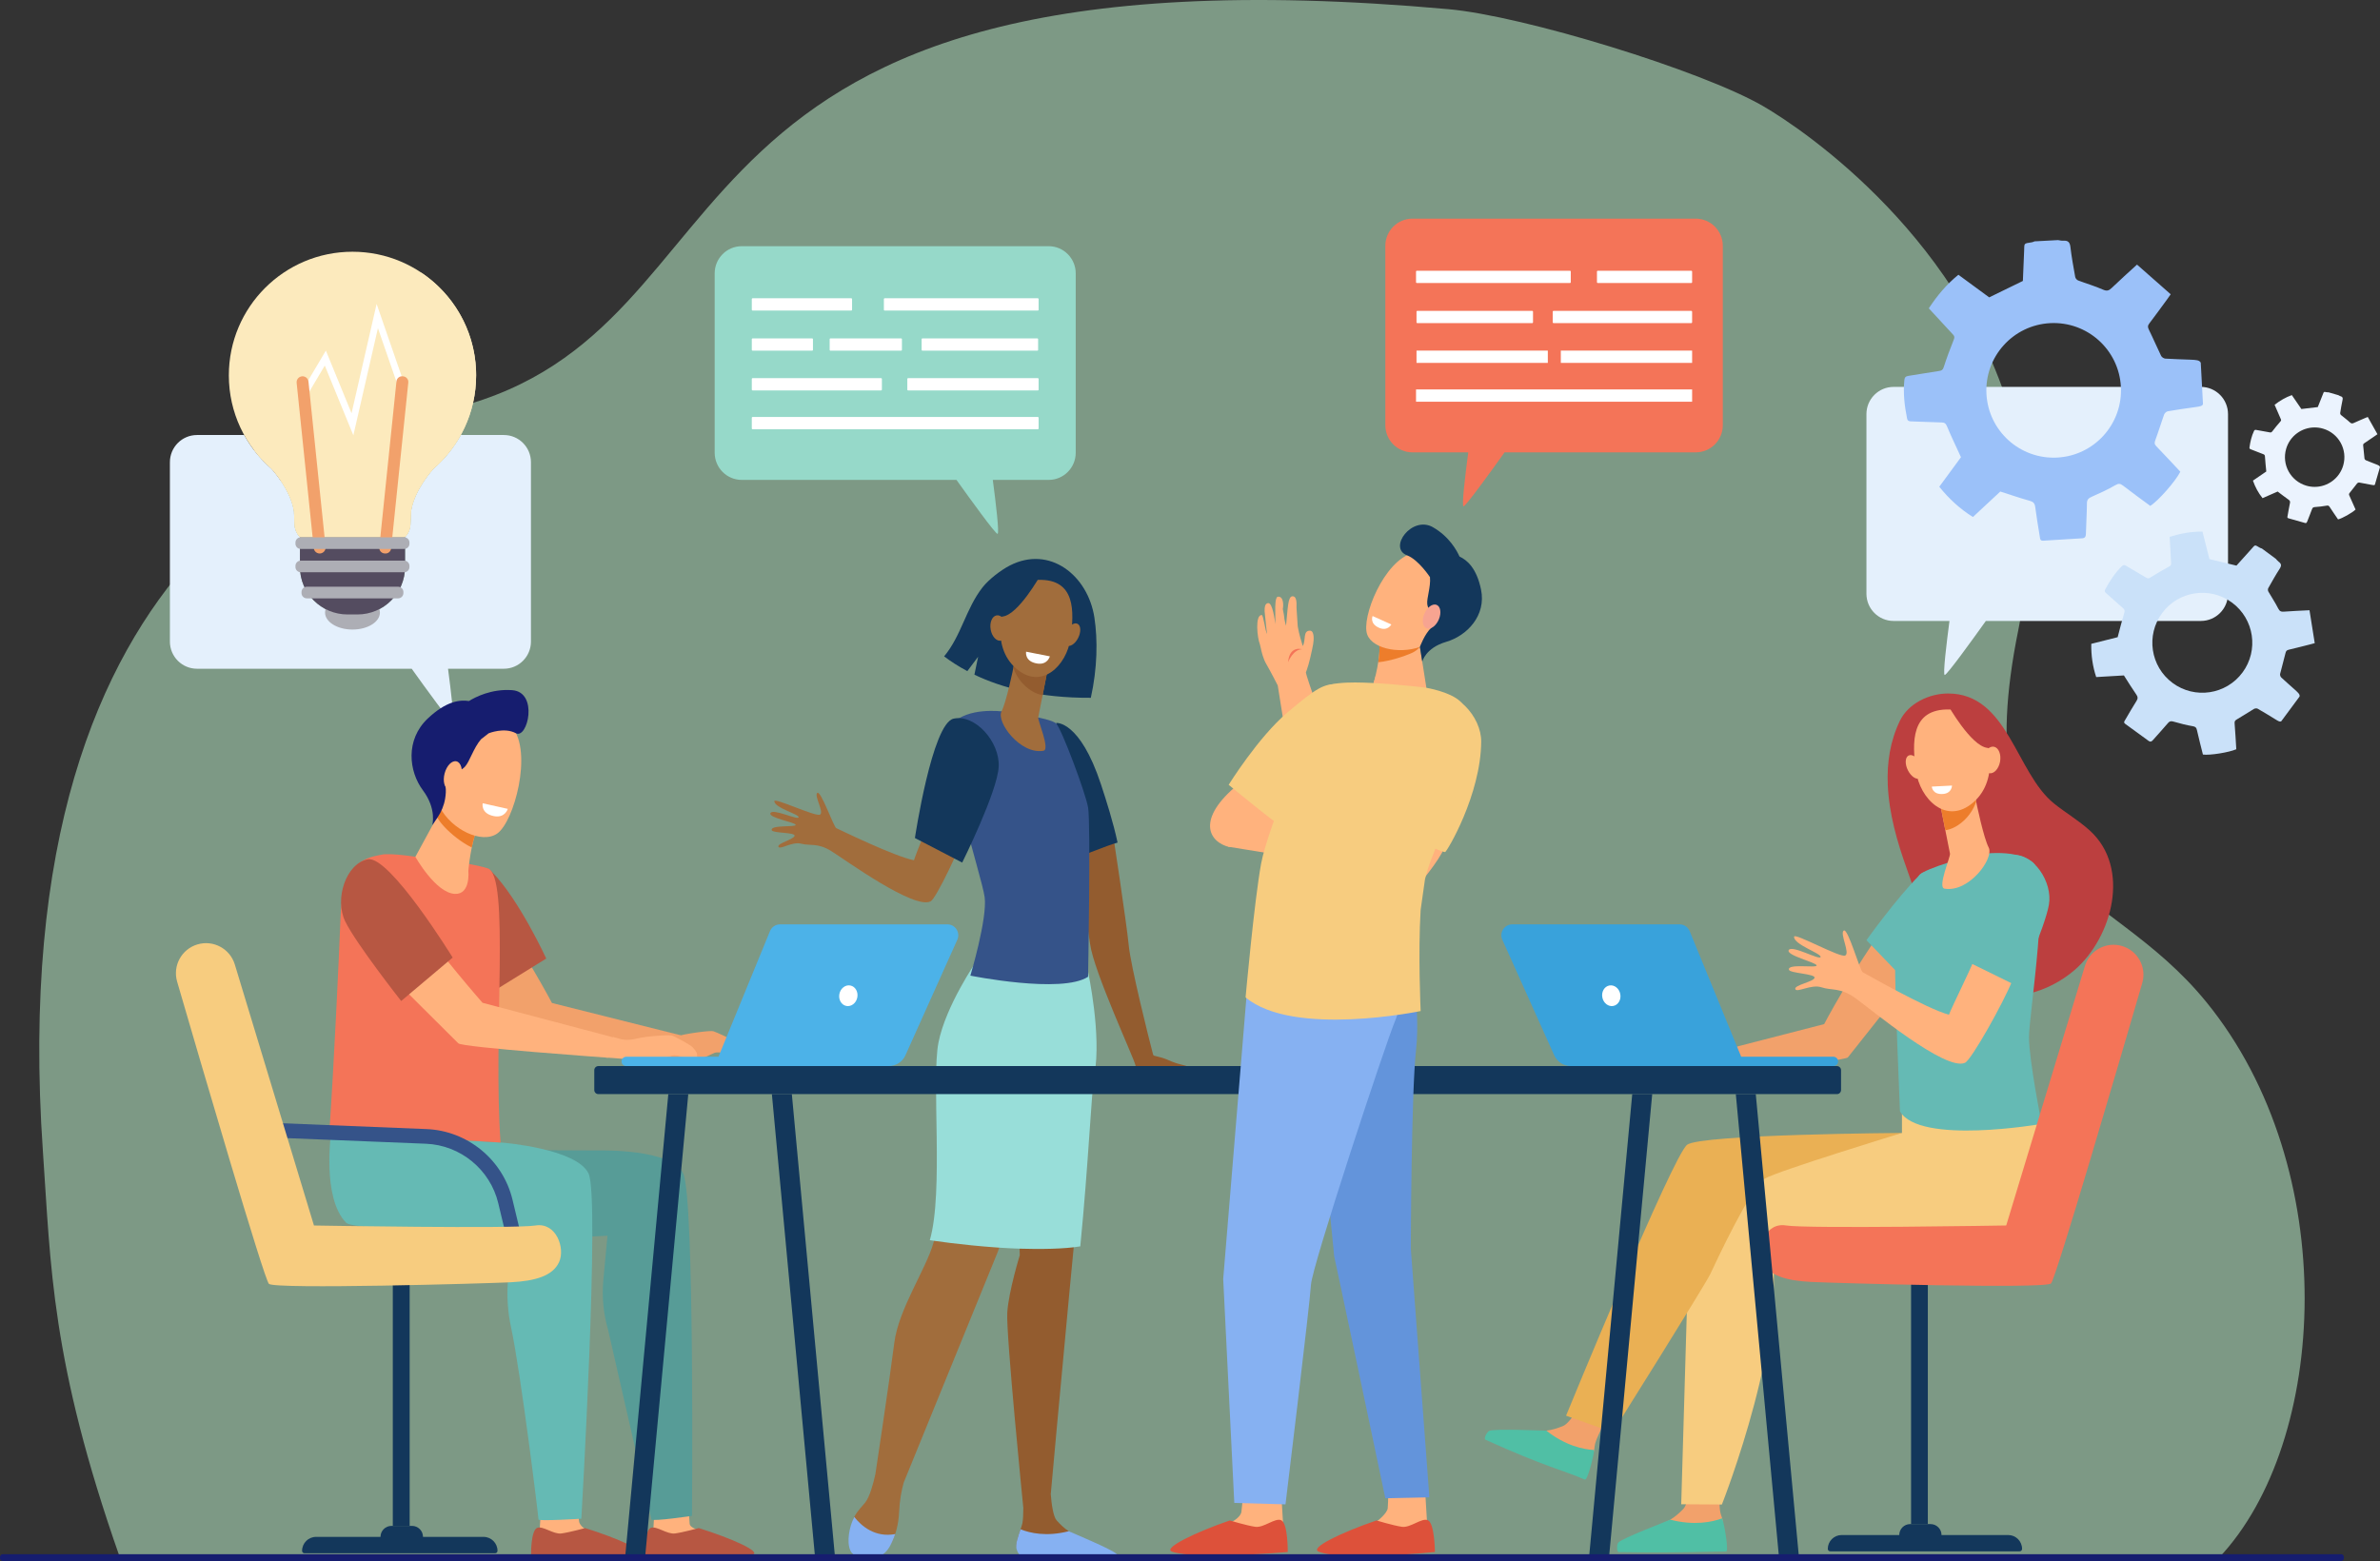 <svg xmlns="http://www.w3.org/2000/svg" xml:space="preserve" width="100%" height="100%" version="1.1" shape-rendering="geometricPrecision" text-rendering="geometricPrecision" image-rendering="optimizeQuality" fill-rule="evenodd" clip-rule="evenodd"
viewBox="0 0 68435.1 44893.2"
 xmlns:xlink="http://www.w3.org/1999/xlink"
 xmlns:xodm="http://www.corel.com/coreldraw/odm/2003">
 <rect x="0" y="0" width="68435.1" height="44893.2" fill="#333333" stroke="none"/>
 <g id="Capa_x0020_1">
  <path fill="#C7FFD8" fill-rule="nonzero" fill-opacity="0.502" d="M63807.22 44796.76c-3.09,3.19 -60361.88,-9.9 -60361.88,-9.9 -1987.16,-5650.51 -1983.81,-8411.3 -2210.03,-11650.15 -1248.41,-17901.6 8865.75,-20653.78 11828.66,-21400.23 9072.58,-2285.6 4943.37,-13594.62 28584.88,-11472.72 2166.95,194.35 7275.81,1764.47 9036.54,2781.53 1234.93,712.95 5887.63,3902.65 7252.75,9298.18 431.16,1702.88 534.6,3625.64 99.89,5759.34 -1538.59,7551.26 2472.65,7117.24 5403.77,10715.75 3912.13,4802.26 3503.18,12656.37 365.42,15978.2z"/>
  <path fill="#935C2F" fill-rule="nonzero" d="M34200.51 30705.06c-113.41,-94.9 -250.18,-51.77 -643.71,-233.69 -76.12,-35.27 -276.31,-91.34 -366.13,-109.36 -16.75,-3.55 -30.19,-16.24 -34.51,-32.73 -119.51,-452.4 -643.46,-2543.91 -700.8,-3147.02 -58.87,-616.82 -456.72,-3231.51 -517.36,-3629.11 -4.06,-27.15 -30.96,-44.4 -57.35,-37.05l-1142.8 318.69c-23.34,6.6 -37.55,30.45 -32.22,54.04 70.54,311.59 509.74,2268.61 638.9,3258.92 102.75,789.61 1279.05,3322.6 1302.65,3484.73l0.75 4.32c7.11,48.71 48.73,85 97.95,85 290.26,-0.25 1220.44,-0.25 1273.72,0 48.21,0.25 216.44,12.69 180.91,-16.74z"/>
  <path fill="#13375B" fill-rule="nonzero" d="M31657.37 22557.26c-607.94,-1844.62 -1288.18,-1766.22 -1288.18,-1766.22l525.98 3878.52c375.52,-102.75 864.46,-331.37 1239.73,-437.43 -124.33,-583.07 -327.57,-1220.44 -477.53,-1674.87z"/>
  <path fill="#13375B" fill-rule="nonzero" d="M31468.6 17760.48c-185.98,-1213.33 -1283.62,-2085.66 -2431.76,-1497.01 -258.04,132.45 -607.68,401.16 -785.8,630.02 -482.09,618.59 -605.4,1382.83 -1103.47,1983.66 182.94,138.79 404.19,284.18 667.57,423.99l310.05 -413.33 -106.57 515.83c770.58,368.93 1858.83,673.15 3347.47,664.53 187.25,-842.9 201.72,-1660.67 102.51,-2307.69z"/>
  <path fill="#935C2F" fill-rule="nonzero" d="M31826.61 44653.89c-175.33,-129.15 -316.65,-214.65 -876.38,-485.89 -36.29,-17.77 -169.24,-102.52 -217.2,-131.7 -121.53,-74.34 -243.58,-191.56 -348.62,-308.78 -100.22,-111.9 -147.93,-470.67 -170.51,-756.63 57.6,-638.38 982.95,-10880.97 1178.07,-11989.78 201.46,-1144.57 -105.3,-2890.5 -105.3,-2890.5l-714.5 -269.45 -1356.19 4700.61 107.07 3578.1c0,0 -318.94,1031.42 -359.28,1647.73 -40.34,616.31 461.03,5618.86 461.03,5618.86l0 0c0,178.88 -7.11,340.76 -26.9,441.75 -36.79,187.25 -241.8,572.41 -147.67,748.5 93.89,176.09 201.46,219.98 201.46,219.98l2436.83 39.33c132.7,2.29 45.17,-83.47 -61.91,-162.13z"/>
  <path fill="#A16D3C" fill-rule="nonzero" d="M28127.98 27723.47c0,0 -846.19,1276.51 -1047.65,2333.05 -201.46,1056.53 147.92,4303.52 -239.77,5687.88 -209.84,749.51 -1005.04,1907.03 -1125.81,2875.27 -121.03,968.49 -541.71,3763.84 -541.71,3763.84l0.25 0c-63.68,293.56 -163.4,656.4 -292.8,825.13 -79.17,103.26 -223.94,233.94 -318.92,420.69 -147.82,290.52 -66.1,723.13 42.96,961.38 55.94,122.3 -3.96,121.79 123.51,161.37 377.5,116.72 778.91,-79.92 939.77,-442.25 89.57,-202.48 168.48,-472.44 184.21,-812.45 16.75,-360.54 73.33,-647.26 133.47,-859.13l2704.76 -6635.3 1958.29 -5726.44 501.63 -2949.12 -3022.19 396.08z"/>
  <path fill="#86B1F2" fill-rule="nonzero" d="M25740.89 44119.28c-585.36,107.08 -974.96,-236.22 -1177.67,-493.26 -148.78,291.04 -221.4,725.42 -111.94,964.69 96.39,210.6 378.21,204.5 599.97,212.88 234.44,8.63 415.86,-122.04 532.33,-326.55 54.29,-95.66 110.36,-214.66 157.31,-357.76z"/>
  <path fill="#86B1F2" fill-rule="nonzero" d="M30732.78 44036.05c-644.48,165.69 -1120.98,53.03 -1387.4,-54.55 -68.76,195.12 -159.85,439.97 -111.64,581.3 59.12,172.79 143.36,212.12 217.95,213.89 588.66,15.48 2156.21,36.54 2605.05,42.63 62.68,0.77 97.44,-72.57 57.1,-121.03 -111.39,-133.21 -1333.11,-632.81 -1381.06,-662.24z"/>
  <path fill="#98DED9" fill-rule="nonzero" d="M28676.8 35877.86c50.49,3.29 101.49,6.59 152.75,9.64 2.54,0.26 5.07,0.51 7.86,0.51 49.99,3.04 100.48,5.83 151.22,8.62 3.05,0 6.1,0.26 9.14,0.51 50.75,2.54 101.49,4.82 152.24,7.11 2.79,0.25 5.33,0.25 7.87,0.25 51.75,2.28 103.77,4.32 155.53,6.09 577.74,18.77 1291.23,11.42 1748.97,-66.23 233.43,-2336.6 320.45,-4468.95 406.73,-4940.89 209.57,-1144.58 -182.44,-2951.14 -182.44,-2951.14l-187.25 -33.49 118.24 -669.09 -3142.71 396.33c0,0 -879.93,1276.51 -1089.52,2333.05 -209.58,1056.54 153.77,4303.27 -249.41,5687.88 0,0 897.44,139.8 1940.78,210.85z"/>
  <path fill="#355389" fill-rule="nonzero" d="M28813.05 20459.93c0,0 -987.26,-128.91 -1430.53,355.21 -443.26,484.38 850,4372.29 930.69,4988.6 80.68,616.32 -410.8,2254.9 -410.8,2254.9 0,0 2631.96,531.06 3384.26,31.97 0,0 80.43,-4431.65 0,-4871.87 -80.68,-440.23 -752.3,-2230.55 -913.43,-2406.64 -161.37,-176.09 -1560.19,-352.17 -1560.19,-352.17z"/>
  <path fill="#A16D3C" fill-rule="nonzero" d="M29186.04 18959.36c0,0 -5.84,33.24 -16.24,89.32 -49.98,269.96 -242.32,1165.63 -372.22,1412 -157.06,297.38 537.65,1246.58 1206.23,1130.63 199.18,-34.51 -168.22,-871.82 -150.46,-960.62 33.75,-169.75 79.42,-401.41 126.36,-639.15 26.38,-133.97 53.28,-269.72 78.4,-397.34 71.56,-363.1 129.91,-659.7 129.91,-659.7l-1001.98 24.86z"/>
  <path fill="#935C2F" fill-rule="nonzero" d="M29980.22 19989.51c-154.78,-22.84 -316.4,-98.2 -478.54,-240.54 -176.59,-155.03 -292.3,-341.26 -362.33,-540.19 12.44,-63.44 22.58,-118.24 30.45,-160.1 10.4,-56.08 16.24,-89.32 16.24,-89.32l1001.98 -24.86c0,0 -58.35,296.6 -129.91,659.7l0 0c-24.86,126.86 -51.51,261.84 -77.89,395.31z"/>
  <path fill="#A16D3C" fill-rule="nonzero" d="M29860.46 16676.8c0,0 -472.45,-54.8 -768.3,329.09 -296.1,383.64 -615.05,1570.34 120.26,2215.58 735.32,645.23 1462,-85 1569.59,-859.39 107.83,-774.39 149.7,-1713.44 -921.55,-1685.28z"/>
  <path fill="#A16D3C" fill-rule="nonzero" d="M30999.7 18350.66c-87.79,171.02 -235.21,265.66 -329.08,211.36 -94.14,-54.04 -98.96,-236.73 -11.16,-407.75 87.79,-171.01 234.95,-265.65 329.08,-211.61 93.88,54.3 98.95,236.73 11.16,408z"/>
  <path fill="#13375B" fill-rule="nonzero" d="M29913.23 16549.94c0,0 -631.03,1128.33 -1082.41,1180.61 -451.39,52.01 -510.51,651.83 -510.51,651.83 0,0 161.37,-1381.82 608.2,-1648.23 446.81,-266.42 984.72,-184.21 984.72,-184.21z"/>
  <path fill="#A16D3C" fill-rule="nonzero" d="M28949.31 18014.21c36.79,200.2 -37.04,384.16 -164.92,410.29 -127.88,26.38 -261.09,-114.69 -297.88,-315.14 -36.54,-200.44 37.04,-384.14 164.92,-410.53 127.88,-26.39 261.09,114.94 297.88,315.38z"/>
  <path fill="white" fill-rule="nonzero" d="M29505.23 18742.17l682.79 134.22c0,0 -66.73,256.27 -368.67,205.78 -368.16,-61.41 -314.12,-340 -314.12,-340z"/>
  <path fill="#A16D3C" fill-rule="nonzero" d="M22383.07 24352.15c-41.62,-98.96 444.94,-211.36 464.7,-315.13 19.8,-104.03 -627.62,-71.56 -656.42,-159.85 -53.03,-162.9 706.89,-79.17 687.23,-155.8 -19.64,-76.36 -799.03,-201.2 -724.28,-339.23 74.78,-138.03 794.69,213.89 810.11,122.3 15.41,-91.34 -698.92,-266.93 -698.74,-465.1 0.12,-106.05 1182.81,454.69 1311.81,388.97 129,-65.71 -177.26,-545 -76.3,-625.18 100.94,-80.18 471.61,983.2 546.71,1014.67 74.85,31.45 1674.48,816.5 2232.94,922.3 55.05,-188.27 473.71,-1194.31 521.66,-1371.92 321.99,200.2 682.54,225.57 1013.4,405.72 -194.35,592.2 -897.44,2064.35 -1053.74,2146.81 -475.23,251.7 -2464.68,-1198.88 -2859.01,-1443.73 -394.7,-244.85 -605.5,-144.37 -866.31,-213.13 -260.83,-69.02 -612.12,187.25 -653.76,88.3z"/>
  <path fill="#13375B" fill-rule="nonzero" d="M27667.21 24807.09c0,0 1018.98,-2049.64 1049.68,-2763.64 30.96,-714.25 -681.01,-1512.74 -1298.59,-1374.96 -617.58,138.03 -1110.83,3432.47 -1110.83,3432.47l1359.74 706.13z"/>
  <path fill="#F2A16B" fill-rule="nonzero" d="M49145.24 30304.66l3306.36 -851.77c0,0 767.28,-1467.06 1892.83,-3043.74 368.16,364.35 572.67,924.08 943.37,1284.63l-2154.68 2717.45c-99.2,109.87 -4239.58,528.02 -4239.58,528.02l251.7 -634.59z"/>
  <path fill="#BC3F3F" fill-rule="nonzero" d="M54281.25 22563.86c-25.87,-627.23 66.48,-1246.83 347.11,-1830.93 241.55,-502.38 839.09,-787.57 1384.09,-788.34 1730.2,-2.28 1950.44,2283.84 3051.87,3165.8 336.46,269.46 712.74,488.94 1031.17,779.47 1176.04,1073.02 646.25,3059.47 -433.62,4000.06 -749.28,652.84 -1926.84,1023.8 -2850.42,513.54 -482.09,-266.41 -848.22,-709.17 -1108.8,-1194.56 -370.19,-688.37 -608.7,-1483.05 -871.81,-2216.84 -280.12,-780.99 -514.83,-1594.19 -549.59,-2428.2z"/>
  <path fill="#65BAB4" fill-rule="nonzero" d="M54930.55 28353.48c0,0 1298.34,-1331.32 1632.25,-1909.57 334.16,-578.51 -227.34,-201.97 -801.03,-353.96 -217.19,-57.6 -162.39,-1330.82 -572.92,-916.98 -673.66,678.98 -1520.86,1865.93 -1520.86,1865.93l1262.56 1314.58z"/>
  <path fill="#F2A16B" fill-rule="nonzero" d="M21311.03 30238.19c40.4,-61.15 -58.54,-166.19 -132.7,-244.85 -82.23,-87.28 -582.82,-309.3 -668.05,-336.2 -85.22,-26.89 -818.61,69.78 -1099.87,159.1 -281.24,89.05 -465.59,49.73 -465.59,49.73 -73.41,-15.73 -183.76,-36.79 -269.41,-55.31l-103.4 652.59c658.3,-2.29 1267.69,52.78 1330.1,51.76 197.82,-3.3 562.04,-206.79 646.36,-236.48 84.34,-29.69 254.34,-4.06 368.29,50.49 113.92,54.81 445.93,185.48 502.01,156.3 56.07,-29.18 -107.74,-247.13 -107.74,-247.13z"/>
  <path fill="#F2A16B" fill-rule="nonzero" d="M19572.27 29773.86l-3700.92 -928.4c0,0 -813.1,-1554.6 -2006.09,-3225.68 -390.06,386.18 -606.85,979.41 -999.68,1361.52l2070.45 2817.17c105.09,116.21 4706.12,622.15 4706.12,622.15l-69.88 -646.76z"/>
  <path fill="#B75742" fill-rule="nonzero" d="M14137.21 28538.95c0,0 -1064.51,-1422.16 -1453.2,-2095.04 -388.74,-672.9 264.7,-234.96 932.13,-411.81 252.75,-67.24 43.26,-1447.02 521.07,-965.7 783.87,789.86 1569.72,2501.02 1569.72,2501.02l-1569.72 971.53z"/>
  <path fill="#E4F0FC" fill-rule="nonzero" d="M55919.85 19411.51c-59.63,0 55.05,-941.34 136,-1553.34l-1607.64 0c-430.84,0 -780.22,-350.4 -780.22,-782.76l0 -5165.7c0,-432.35 349.38,-782.76 780.22,-782.76l8836.42 0c430.83,0 780.22,350.41 780.22,782.76l0 5165.7c0,432.36 -349.39,782.76 -780.22,782.76l-6182.91 0c-397.59,556.69 -1118.19,1553.34 -1181.87,1553.34z"/>
  <path fill="#E4F0FC" fill-rule="nonzero" d="M13018.46 20783.43c-63.51,0 -783.16,-995.39 -1180.07,-1551.05l-6173.98 0c-430.28,0 -779.1,-349.9 -779.1,-781.75l0 -5158.09c0,-431.85 348.82,-781.74 779.1,-781.74l1356.34 0c198.49,359.54 457.48,681.27 763.19,950.98 0.26,0.25 0.49,0.51 0.74,0.76 0.99,0.77 2.08,1.78 3.08,2.54 0.45,0.51 0.91,0.76 1.36,1.27 0.92,0.76 1.76,1.52 2.67,2.29 0.58,0.5 1.17,1.01 1.75,1.51 0.78,0.77 1.47,1.28 2.26,2.04 0.73,0.5 1.47,1.26 2.18,2.03 0.84,0.5 1.7,1.26 2.53,2.02 0.64,0.52 1.25,1.27 1.86,1.78 1.47,1.27 2.96,2.54 4.44,3.81l0 0c2.64,2.79 555.41,600.32 646.58,1226.02l16.54 382.89c5.41,125.59 54.68,245.35 139.22,338.22 7.49,8.37 15.31,16.24 23.22,23.85l-7.53 0 0 850.75c0,755.36 612.37,1367.87 1367.76,1367.87l285.92 0c755.39,0 1367.76,-612.51 1367.76,-1367.87l0 -850.75 -7.53 0c7.94,-7.61 15.73,-15.48 23.21,-23.85 84.55,-92.87 133.8,-212.63 139.25,-338.22l16.55 -382.89c91.13,-625.7 643.92,-1223.23 646.55,-1226.02 315.66,-274.03 582.61,-602.62 786.06,-971.03l1237.59 0c430.3,0 779.11,349.89 779.11,781.74l0 5158.09c0,431.85 -348.81,781.75 -779.11,781.75l-1605.25 0c80.71,610.98 195.22,1551.05 135.75,1551.05z"/>
  <path fill="#96D9C9" fill-rule="nonzero" d="M30152.75 7080.21l-8823.63 0c-430.27,0 -779.08,350.14 -779.08,781.74l0 5158.09c0,431.84 348.81,781.74 779.08,781.74l6173.92 0c397.09,555.92 1116.67,1551.05 1180.11,1551.05 59.62,0 -55.06,-940.07 -135.75,-1551.05l1605.35 0c430.33,0 778.96,-349.9 778.96,-781.74l0 -5158.09c0,-431.6 -348.63,-781.74 -778.96,-781.74z"/>
  <path fill="white" fill-rule="nonzero" d="M24478.93 8931.17l-2839.95 0c-12.01,0 -21.75,-9.64 -21.75,-21.82l0 -309.55c0,-12.18 9.74,-21.82 21.75,-21.82l2839.95 0c12.03,0 21.75,9.64 21.75,21.82l0 309.55c0,12.18 -9.72,21.82 -21.75,21.82z"/>
  <path fill="white" fill-rule="nonzero" d="M23354.1 10085.14l-1715.12 0c-12.01,0 -21.75,-9.64 -21.75,-21.82l0 -309.81c0,-11.93 9.74,-21.56 21.75,-21.56l1715.12 0c12.02,0 21.77,9.63 21.77,21.56l0 309.81c0,12.18 -9.75,21.82 -21.77,21.82z"/>
  <path fill="white" fill-rule="nonzero" d="M25912.41 10085.14l-2034.06 0c-12.02,0 -21.77,-9.64 -21.77,-21.82l0 -309.81c0,-11.93 9.75,-21.56 21.77,-21.56l2034.06 0c12.18,0 21.82,9.63 21.82,21.56l0 309.81c0,12.18 -9.64,21.82 -21.82,21.82z"/>
  <path fill="white" fill-rule="nonzero" d="M29828.74 10085.14l-3306.37 0c-11.92,0 -21.82,-9.64 -21.82,-21.82l0 -309.81c0,-11.93 9.9,-21.56 21.82,-21.56l3306.37 0c11.92,0 21.82,9.63 21.82,21.56l0 309.81c0,12.18 -9.9,21.82 -21.82,21.82z"/>
  <path fill="white" fill-rule="nonzero" d="M29842.95 8931.17l-4406.28 0c-11.93,0 -21.57,-9.64 -21.57,-21.82l0 -309.55c0,-12.18 9.64,-21.82 21.57,-21.82l4406.28 0c11.92,0 21.56,9.64 21.56,21.82l0 309.55c0,12.18 -9.64,21.82 -21.56,21.82z"/>
  <path fill="white" fill-rule="nonzero" d="M29842.95 12345.12l-8203.97 0c-12.01,0 -21.75,-9.65 -21.75,-21.82l0 -309.81c0,-11.92 9.74,-21.57 21.75,-21.57l8203.97 0c11.92,0 21.56,9.65 21.56,21.57l0 309.81c0,12.17 -9.64,21.82 -21.56,21.82z"/>
  <path fill="white" fill-rule="nonzero" d="M25336.95 11228.45l-3697.97 0c-12.01,0 -21.75,-9.64 -21.75,-21.83l0 -309.8c0,-11.93 9.74,-21.56 21.75,-21.56l3697.97 0c11.93,0 21.56,9.63 21.56,21.56l0 309.8c0,12.19 -9.63,21.83 -21.56,21.83z"/>
  <path fill="white" fill-rule="nonzero" d="M29842.95 11228.45l-3732.12 0c-11.93,0 -21.57,-9.64 -21.57,-21.83l0 -309.8c0,-11.93 9.64,-21.56 21.57,-21.56l3732.12 0c11.92,0 21.56,9.63 21.56,21.56l0 309.8c0,12.19 -9.64,21.83 -21.56,21.83z"/>
  <path fill="#F47458" fill-rule="nonzero" d="M40613.04 6288.31l8146.03 0c430.32,0 778.94,349.9 778.94,781.75l0 5158.09c0,431.84 -348.62,781.74 -778.94,781.74l-5496.32 0c-396.83,555.67 -1116.66,1551.06 -1180.1,1551.06 -59.62,0 55.06,-940.08 135.75,-1551.06l-1605.36 0c-430.32,0 -778.94,-349.9 -778.94,-781.74l0 -5158.09c0,-431.85 348.62,-781.75 778.94,-781.75z"/>
  <path fill="white" fill-rule="nonzero" d="M48631.44 8939.8l-2029.59 0 0 0 -1930.64 0c-13.44,0 -24.1,10.91 -24.1,24.1l0 305.24c0,13.2 10.66,24.11 24.1,24.11l1930.64 0 98.95 0 1930.64 0c13.19,0 24.1,-10.91 24.1,-24.11l0 -305.24c0,-13.19 -10.91,-24.1 -24.1,-24.1z"/>
  <path fill="white" fill-rule="nonzero" d="M40752.6 9293.25l3306.36 0c11.92,0 21.57,-9.9 21.57,-21.82l0 -309.81c0,-11.93 -9.65,-21.82 -21.57,-21.82l-3306.36 0c-12.18,0 -21.83,9.89 -21.83,21.82l0 309.81c0,11.92 9.65,21.82 21.83,21.82z"/>
  <path fill="white" fill-rule="nonzero" d="M40738.39 8139.28l4406.29 0c11.92,0 21.56,-9.64 21.56,-21.83l0 -309.8c0,-11.92 -9.64,-21.56 -21.56,-21.56l-4406.29 0c-11.92,0 -21.57,9.64 -21.57,21.56l0 309.8c0,12.19 9.65,21.83 21.57,21.83z"/>
  <path fill="white" fill-rule="nonzero" d="M45941.14 8139.28l2692.58 0c11.92,0 21.82,-9.64 21.82,-21.83l0 -309.8c0,-11.92 -9.9,-21.56 -21.82,-21.56l-2692.58 0c-11.94,0 -21.83,9.64 -21.83,21.56l0 309.8c0,12.19 9.89,21.83 21.83,21.83z"/>
  <polygon fill="white" fill-rule="nonzero" points="40716.82,11553.22 48655.54,11553.22 48655.54,11199.78 40716.82,11199.78 "/>
  <polygon fill="white" fill-rule="nonzero" points="44880.03,10436.55 48655.54,10436.55 48655.54,10083.1 44880.03,10083.1 "/>
  <polygon fill="white" fill-rule="nonzero" points="40730.77,10436.55 44506.29,10436.55 44506.29,10083.1 40730.77,10083.1 "/>
  <path fill="#FFB27D" fill-rule="nonzero" d="M15573.02 43093.44l-56.79 936.78c-20.75,118.49 -102.48,411.81 -102.48,519.64 0,405.2 1924.42,-344.06 1493.13,-523.7 -39.05,-16.24 -243.56,-139.3 -256.4,-277.07 -19.76,-212.63 -69.95,-642.45 -69.95,-642.45l-1007.51 -13.2z"/>
  <path fill="#B75742" fill-rule="nonzero" d="M16825.99 43946.23c0,0 -451.79,124.08 -683.22,155.04 -231.4,30.95 -536.49,-230.14 -700.17,-159.6 -180.15,77.64 -173.07,775.9 -173.07,775.9 0,0 2422.9,198.93 3104.19,-6.84 269.92,-81.45 -624.05,-475.75 -1547.73,-764.5z"/>
  <path fill="#FFB27D" fill-rule="nonzero" d="M18839.9 43093.44l-56.79 936.78c-20.75,118.49 -102.48,411.81 -102.48,519.64 0,405.2 1924.42,-344.06 1493.13,-523.7 -39.05,-16.24 -330.44,-67.75 -343.25,-205.78 -19.79,-212.37 -56.71,-869.78 -56.71,-869.78l-933.9 142.84z"/>
  <path fill="#B75742" fill-rule="nonzero" d="M20092.87 43946.23c0,0 -451.79,124.08 -683.22,155.04 -231.4,30.95 -536.49,-230.14 -700.17,-159.6 -180.15,77.64 -173.09,775.9 -173.09,775.9 0,0 2422.92,198.93 3104.21,-6.84 269.92,-81.45 -624.05,-475.75 -1547.73,-764.5z"/>
  <path fill="#579C97" fill-rule="nonzero" d="M12640.65 33067.03l4600.09 19.79c0,0 2077.92,-54.29 2406.43,664.27 328.53,718.56 250.38,9844.49 250.38,9844.49 0,0 -1109.11,164.93 -1165.92,104.03l-1248.89 -5463.84c-133.58,-463.05 -179.03,-947.17 -133.96,-1426.97l119.27 -1270.69 -1898.08 96.93c0,0 -2151.88,-34.26 -2861.32,-748 -709.43,-713.74 -68,-1820.01 -68,-1820.01z"/>
  <path fill="#65BAB4" fill-rule="nonzero" d="M9522.36 32559.82l4946.17 303.46c0,0 2128.67,172.8 2457.18,891.36 328.5,718.57 -209.66,9922.9 -209.66,9922.9 0,0 -1234.78,76.11 -1232.27,22.07 2.97,-64.45 -506.75,-4216.24 -789.51,-5531.07 -89.72,-417.14 -121.16,-844.67 -93.4,-1270.69l178.61 -1473.41c0,0 -4594.28,-26.13 -4822.33,-255.5 -709.43,-713.75 -434.79,-2609.12 -434.79,-2609.12z"/>
  <path fill="#F47458" fill-rule="nonzero" d="M14022.19 24972.01c-688.47,-208.56 -1978.36,-317.92 -1978.36,-317.92 0,0 -808.54,-131.44 -1071.28,-74.34 -386.71,83.73 -1112.7,122.04 -1180.28,1800.47 -48.33,1201.16 -185.09,4172.85 -322.21,6179.6l4923.21 298.9c-222.78,-3087.65 280.78,-7689.05 -371.08,-7886.71z"/>
  <path fill="#FFB27D" fill-rule="nonzero" d="M12716.92 23219.75l-773.22 1422.16c0,0 582.47,1038.01 1133.42,1065.67 462.29,23.34 389.65,-660.21 389.65,-660.21 0,0 72.72,-883.49 294.61,-1279.31 221.91,-396.07 -1044.46,-548.31 -1044.46,-548.31z"/>
  <path fill="#ED7D2B" fill-rule="nonzero" d="M12787.46 23789.38c173.5,184.96 463.49,429.05 777.84,584.33 45.69,-222.01 109.35,-451.13 196.08,-605.65 102.41,-182.69 -112.27,-313.61 -373.06,-401.4 -349.39,-92.87 -671.4,-146.91 -671.4,-146.91l-148.6 273.27c37.8,95.91 161.34,234.7 219.14,296.36z"/>
  <path fill="#FFB27D" fill-rule="nonzero" d="M13114.19 20824.54c-31.87,-22.84 -794.56,1754.8 -463.72,2394.2 330.84,639.65 1204.61,1061.85 1645.98,753.58 488.2,-341.02 1022.12,-2331.03 433.37,-3058.22 -588.76,-726.94 -1615.63,-89.56 -1615.63,-89.56z"/>
  <path fill="#161D6F" fill-rule="nonzero" d="M14725.2 19848.43c-599.67,-42.12 -1063.77,202.48 -1239.93,312.6 -266.11,-41.11 -655.97,3.81 -1184.24,501.88 -649.52,612.5 -548.08,1519.59 -141.78,2063.84 406.28,544.25 270.46,1004.77 270.46,1004.77l148.34 -216.43c110.81,-164.42 188.91,-349.63 221.57,-545.27 19.61,-117.47 29.48,-247.38 10.47,-361.82 -50.13,-301.93 391.23,-370.44 562.98,-562.26 132.27,-147.67 245.36,-538.42 457.46,-784.28l219.32 -171.78c0,0 446.87,-183.7 783.79,-3.04 336.96,180.65 660.97,-1183.91 -108.44,-1238.21z"/>
  <path fill="#FFB27D" fill-rule="nonzero" d="M13257.5 22367.72c-58.95,226.33 -212.7,382.12 -343.4,348.12 -130.72,-33.75 -188.9,-244.85 -129.98,-471.18 58.96,-226.58 212.7,-382.37 343.42,-348.37 130.72,34 188.9,244.85 129.96,471.43z"/>
  <path fill="white" fill-rule="nonzero" d="M13879.49 23101.52l722.04 161.36c0,0 -77.87,270.48 -397.44,208.83 -389.65,-75.37 -324.6,-370.19 -324.6,-370.19z"/>
  <path fill="#ADAEB5" fill-rule="nonzero" d="M9346.98 17616.87c0,269.72 353.07,488.44 788.59,488.44 435.53,0 788.59,-218.72 788.59,-488.44 0,-269.71 -353.06,-488.43 -788.59,-488.43 -435.52,0 -788.59,218.72 -788.59,488.43z"/>
  <path fill="#FCEABD" fill-rule="nonzero" d="M10135.54 7239.81c1963.63,0 3555.45,1591.64 3555.45,3555.27 0,1073.02 -475.25,2034.92 -1226.68,2686.75 -2.63,2.79 -555.42,600.32 -646.55,1226.02l-16.55 382.89c-5.45,125.59 -54.7,245.35 -139.25,338.22 -7.48,8.37 -15.27,16.24 -23.21,23.85l-3006.38 0c-7.91,-7.61 -15.73,-15.48 -23.22,-23.85 -84.54,-92.87 -133.81,-212.63 -139.22,-338.22l-16.54 -382.89c-91.17,-625.7 -643.94,-1223.23 -646.58,-1226.02 -751.42,-651.83 -1226.66,-1613.73 -1226.66,-2686.75 0,-1963.63 1591.8,-3555.27 3555.39,-3555.27z"/>
  <path fill="#544C60" fill-rule="nonzero" d="M9992.6 17671.43l285.92 0c755.39,0 1367.76,-612.51 1367.76,-1367.87l0 -850.75 -3021.44 0 0 850.75c0,755.36 612.37,1367.87 1367.76,1367.87z"/>
  <path fill="#F9E7CB" fill-rule="nonzero" d="M13690.97 10788.48c0,-0.51 0,-1.52 0,-2.03 0,0.76 0,1.27 0,2.03zm0 -6.6c0,-0.76 -0.03,-1.52 -0.03,-2.53 0,1.01 0.03,1.77 0.03,2.53zm-0.05 -7.36c0,-0.5 0,-1.01 0,-1.52 0,0.51 0,1.02 0,1.52zm-0.05 -8.37c0,-0.25 0,-0.5 0,-0.76 0,0.26 0,0.51 0,0.76zm-0.05 -6.6c-0.03,-0.76 -0.03,-1.27 -0.03,-2.02 0,0.75 0.03,1.26 0.03,2.02zm-0.08 -6.85c0,-0.76 -0.02,-1.27 -0.02,-2.03 0,0.76 0.02,1.53 0.02,2.03zm-0.1 -7.1c0,-0.51 0,-1.02 -0.03,-1.52 0.03,0.5 0.03,1.01 0.03,1.52zm-0.1 -8.38c-0.03,-0.25 -0.03,-0.5 -0.03,-1.01 0,0.51 0,0.76 0.03,1.01zm-0.13 -6.59c0,-0.51 -0.02,-1.27 -0.02,-1.78 0,0.51 0.02,1.27 0.02,1.78zm-0.12 -6.85c0,-0.51 -0.03,-1.27 -0.05,-1.78 0.02,0.51 0.02,1.27 0.05,1.78zm-0.16 -7.62c-0.02,-0.25 -0.02,-0.5 -0.02,-0.75 0,0.25 0,0.5 0.02,0.75zm-0.17 -7.61c0,-0.25 -0.03,-0.76 -0.03,-1.01 0,0.25 0.03,0.76 0.03,1.01zm-0.18 -6.84c0,-0.52 -0.03,-1.03 -0.03,-1.53 0,0.5 0.03,1.01 0.03,1.53zm-0.18 -7.11c-0.02,-0.51 -0.02,-0.76 -0.05,-1.27 0.03,0.51 0.03,0.76 0.05,1.27zm-0.45 -14.98c0,-0.25 -0.03,-0.5 -0.03,-0.75 0,0.25 0.03,0.5 0.03,0.75zm-0.24 -6.84c0,-0.51 -0.02,-0.76 -0.02,-1.02 0,0.26 0.02,0.77 0.02,1.02zm-0.25 -7.36c0,-0.25 0,-0.25 -0.03,-0.51 0.03,0.26 0.03,0.26 0.03,0.51zm-0.56 -14.72l0 -0.25 0 0.25zm-0.28 -7.1c-0.02,0 -0.02,-0.25 -0.02,-0.25 0,0 0,0 0.02,0.25z"/>
  <path fill="#E6DDC9" fill-rule="nonzero" d="M7802.37 13478.02c-0.61,-0.51 -1.22,-1.26 -1.86,-1.78 0.64,0.52 1.22,1.27 1.86,1.78zm-4.39 -3.8c-0.71,-0.77 -1.45,-1.53 -2.18,-2.03 0.73,0.75 1.47,1.26 2.18,2.03zm-4.44 -4.07c-0.58,-0.5 -1.17,-1.01 -1.75,-1.51 0.53,0.5 1.22,1.01 1.75,1.51zm-4.42 -3.8c-0.45,-0.51 -0.91,-0.76 -1.36,-1.27 0.45,0.51 0.91,0.76 1.36,1.27zm-4.44 -3.81c-0.25,-0.25 -0.48,-0.51 -0.74,-0.76 0.26,0.25 0.46,0.51 0.74,0.76z"/>
  <path fill="#FCEABD" fill-rule="nonzero" d="M11638.75 15452.81l-3006.38 0c-7.91,-7.61 -15.73,-15.48 -23.22,-23.85 -84.54,-92.87 -133.81,-212.63 -139.22,-338.22l-16.54 -382.89c-91.17,-625.7 -643.94,-1223.23 -646.58,-1226.02l0 0c-1.48,-1.27 -2.97,-2.54 -4.44,-3.81 -0.64,-0.51 -1.22,-1.26 -1.86,-1.78 -0.83,-0.76 -1.67,-1.26 -2.53,-2.02 -0.71,-0.77 -1.45,-1.28 -2.18,-2.03 -0.77,-0.76 -1.5,-1.27 -2.26,-2.04 -0.53,-0.5 -1.22,-1.01 -1.75,-1.51 -0.89,-0.77 -1.78,-1.53 -2.67,-2.29 -0.45,-0.51 -0.91,-0.76 -1.36,-1.27 -1.02,-0.76 -2.06,-1.77 -3.08,-2.54 -0.28,-0.25 -0.48,-0.51 -0.74,-0.76 -181.06,-159.85 -345.65,-337.97 -491.09,-531.05 560.31,368.41 1230.77,582.81 1951.44,582.81 1964.69,0 3557.4,-1592.66 3557.4,-3557.55 0,-797.48 -262.58,-1534.05 -705.98,-2127.28 921.73,610.22 1542.64,1638.59 1592.09,2814.64 0,0 0,0.25 0.02,0.25 0.11,2.28 0.18,4.57 0.28,6.85l0 0.25c0.18,4.57 0.38,9.39 0.53,14.21 0.03,0.26 0.03,0.26 0.03,0.51 0.08,2.03 0.15,4.06 0.23,6.34 0,0.26 0.02,0.51 0.02,1.02 0.08,2.03 0.13,4.05 0.21,6.09 0,0.25 0.03,0.5 0.03,0.75 0.15,4.57 0.28,9.14 0.4,13.71 0.03,0.51 0.03,0.76 0.05,1.27 0.05,2.03 0.1,3.8 0.15,5.58 0,0.5 0.03,1.01 0.03,1.53 0.05,2.02 0.1,3.8 0.15,5.83 0,0.25 0.03,0.76 0.03,1.01 0.05,2.29 0.1,4.57 0.15,6.86 0,0.25 0,0.5 0.02,0.75 0.03,2.04 0.08,3.81 0.11,5.84 0.02,0.51 0.05,1.27 0.05,1.78 0.02,1.78 0.07,3.29 0.1,5.07 0,0.51 0.02,1.27 0.02,1.78 0.03,2.02 0.08,3.8 0.1,5.58 0,0.51 0,0.76 0.03,1.01 0.02,2.29 0.05,4.57 0.07,6.86 0.03,0.5 0.03,1.01 0.03,1.52 0.03,1.78 0.05,3.29 0.08,5.07 0,0.76 0.02,1.27 0.02,2.03 0.03,1.78 0.03,3.3 0.05,4.83 0,0.75 0,1.26 0.03,2.02 0,2.03 0.02,3.81 0.05,5.84 0,0.26 0,0.51 0,0.76 0.02,2.29 0.02,4.57 0.05,6.85 0,0.51 0,1.02 0,1.52 0.02,1.78 0.02,3.3 0.02,4.83 0,1.01 0.03,1.77 0.03,2.53 0,1.52 0,3.05 0,4.57 0,0.51 0,1.52 0,2.03 0.02,2.28 0.02,4.57 0.02,6.6 0,1073.02 -475.25,2034.92 -1226.68,2686.75 -2.63,2.79 -555.42,600.32 -646.55,1226.02l-16.55 382.89c-5.45,125.59 -54.7,245.35 -139.25,338.22 -7.48,8.37 -15.27,16.24 -23.21,23.85z"/>
  <polygon fill="white" fill-rule="nonzero" points="10160.59,12519.43 10867,9438.12 11487.02,11230.47 11668.87,11167.55 10829.43,8740.87 10108.62,11885.1 9370.32,10082.85 8686.49,11237.33 8852.05,11335.27 9338.83,10513.43 "/>
  <path fill="#F2A16B" fill-rule="nonzero" d="M11051.01 15916.12l16.97 1.77c89.26,9.14 169.14,-55.57 178.37,-144.88l494.07 -4770.89c9.23,-89.31 -55.65,-169.24 -144.91,-178.37l-16.95 -1.78c-89.28,-9.39 -169.13,55.57 -178.37,144.88l-494.06 4770.9c-9.27,89.31 55.61,169.23 144.88,178.37z"/>
  <path fill="#F2A16B" fill-rule="nonzero" d="M9209.74 15917.13l0 0c-93.96,9.65 -178.02,-58.61 -187.74,-152.74l-492.32 -4753.89c-9.71,-93.89 58.56,-177.87 152.5,-187.77 93.98,-9.64 178.01,58.61 187.73,152.49l492.32 4754.15c9.71,93.88 -58.54,177.86 -152.49,187.76z"/>
  <path fill="#ADAEB5" fill-rule="nonzero" d="M8647.03 15787.22l2975.17 0c83.61,0 151.4,-67.74 151.4,-151.22l0 -31.72c0,-83.73 -67.79,-151.47 -151.4,-151.47l-2975.17 0c-83.62,0 -151.42,67.74 -151.42,151.47l0 31.72c0,83.48 67.8,151.22 151.42,151.22z"/>
  <path fill="#ADAEB5" fill-rule="nonzero" d="M8647.03 16457.83l2975.17 0c83.61,0 151.4,-67.74 151.4,-151.22l0 -31.72c0,-83.73 -67.79,-151.48 -151.4,-151.48l-2975.17 0c-83.62,0 -151.42,67.75 -151.42,151.48l0 31.72c0,83.48 67.8,151.22 151.42,151.22z"/>
  <path fill="#ADAEB5" fill-rule="nonzero" d="M8821.15 17208.37l2626.92 0c83.63,0 151.4,-68.01 151.4,-151.48l0 -31.72c0,-83.47 -67.77,-151.48 -151.4,-151.48l-2626.92 0c-83.61,0 -151.38,68.01 -151.38,151.48l0 31.72c0,83.47 67.77,151.48 151.38,151.48z"/>
  <path fill="#FFB27D" fill-rule="nonzero" d="M17678.27 29845.42l-3802.86 -1005.8c0,0 -1164.04,-1315.84 -2258.1,-2830.1 -390.92,323.25 -557.27,1176.54 -950.42,1495.99l2510.99 2499.25c87.15,115.7 4307.66,414.59 4307.66,414.59l192.73 -573.93z"/>
  <path fill="#B75742" fill-rule="nonzero" d="M11535.35 28788.12c0,0 -1292.86,-1642.91 -1608.52,-2288.14 -315.7,-644.98 21.72,-1666.25 648.35,-1787.02 626.62,-120.78 2441.17,2826.3 2441.17,2826.3l-1481 1248.86z"/>
  <path fill="#FFB27D" fill-rule="nonzero" d="M20035.58 30362.77c40.62,-54.04 -44.86,-156.55 -108.98,-233.17 -71.04,-85 -520.66,-317.17 -597.82,-346.86 -77.13,-29.43 -759.03,19.29 -1023.41,86.27 -264.36,66.73 -432.28,20.3 -432.28,20.3 -66.87,-18.52 -167.47,-44.15 -245.49,-65.97l-203.59 591.7c607.43,34.26 1238.91,123.06 1296.54,125.6 182.65,7.86 529.89,-159.85 609.3,-182.69 79.42,-22.58 234.88,10.4 336.98,66.98 102.1,56.84 401.23,195.63 454.54,171.78 53.33,-23.85 -85.79,-233.94 -85.79,-233.94z"/>
  <path fill="#9BC1F9" fill-rule="nonzero" d="M60984.81 11122.64c57.09,1067.7 -761.95,1979.35 -1829.39,2036.7 -1067.7,57.09 -1979.36,-761.7 -2036.7,-1829.4 -57.09,-1067.44 761.7,-1979.36 1829.4,-2036.44 1067.44,-57.35 1979.35,761.7 2036.69,1829.14zm1990.02 -779.21c-237.24,-11.16 -474.99,-13.7 -711.72,-29.68 -43.14,-2.79 -103.01,-41.1 -121.79,-79.42 -120.53,-247.14 -227.09,-501.37 -349.39,-747.49 -35.52,-71.8 -41.86,-116.71 7.86,-182.18 175.33,-230.13 344.57,-464.83 515.84,-698.01 27.66,-37.8 54.04,-76.63 101.24,-143.36 -322.75,-284.18 -641.94,-565.31 -969,-853.54 -258.55,237.49 -497.05,449.6 -726.68,671.11 -80.69,78.15 -138.54,98.45 -251.7,48.21 -231.41,-102.51 -477.01,-172.54 -714.25,-263.12 -36.29,-13.95 -77.39,-61.66 -83.99,-99.46 -52.27,-288.75 -104.79,-578 -139.04,-869.29 -16.75,-139.8 -77.39,-183.44 -206.29,-174.56 -49.47,3.3 -100.22,-11.16 -150.46,-17.51 -224.55,11.93 -448.85,24.11 -673.15,36.04 -23.85,8.62 -46.93,21.56 -71.55,25.62 -257.53,41.11 -216.94,18.52 -229.12,262.11 -14.96,296.6 -25.11,593.47 -35.52,851 -333.9,162.9 -646,315.14 -968.23,472.2 -286.21,-209.84 -584.85,-429.32 -885.78,-650.06 -341.51,276.56 -612.25,602.1 -851.01,965.44 234.19,253.99 461.79,502.14 691.42,748.51 41.1,44.41 56.58,76.88 29.68,144.12 -105.81,263.12 -204.76,529.53 -292.04,799.25 -25.12,77.89 -59.12,98.7 -130.42,109.35 -294.83,44.16 -588.4,95.41 -882.98,140.83 -73.08,11.16 -109.86,36.03 -118.24,119.5 -38.06,374 4.31,741.15 78.15,1107.03 14.71,72.32 58.87,80.69 121.54,82.47 289.25,8.62 578.25,24.1 867.75,30.69 83.23,1.78 121.8,23.6 157.06,108.35 121.54,293.06 260.33,579.01 403.19,891.1 -190.81,259.82 -407.24,554.91 -623.68,849.74 280.38,349.14 595.76,638.13 967.23,870.55 276.05,-256.77 544.24,-506.7 787.32,-732.77 294.83,94.14 566.83,188.77 843.65,265.4 104.54,28.93 146.91,73.07 160.61,179.13 36.54,282.66 84.24,564.05 130.42,845.44 8.89,55.56 5.07,129.14 97.18,123.56 374.25,-23.09 748.51,-45.42 1122.76,-68.51 79.67,-5.07 105.3,-48.46 107.08,-127.37 7.09,-293.57 27.14,-586.88 29.17,-880.44 1.02,-113.17 53.79,-149.7 146.15,-190.3 228.1,-99.97 455.45,-205.02 670.61,-329.59 92.86,-53.54 140.82,-50.24 221.25,12.42 258.55,200.96 524.97,392.02 782.76,582.57 226.84,-138.03 726.68,-707.91 865.22,-981.68 -227.84,-242.83 -455.7,-490.97 -690.4,-732.27 -58.61,-60.39 -56.07,-103.27 -28.17,-178.11 90.08,-241.56 163.41,-489.45 250.95,-732.02 14.71,-40.6 65.71,-89.32 106.57,-96.42 259.31,-45.41 520.4,-81.95 781.48,-118.49 145.9,-20.3 204.77,-28.16 230.9,-84.75l-63.94 -1194.3c-43.39,-74.1 -114.68,-78.15 -306.5,-87.04z"/>
  <path fill="#EBF3FE" fill-rule="nonzero" d="M66296.41 15043.03c-5.58,0 -11.93,-1.02 -18.78,-3.04 -159.34,-44.91 -318.68,-90.08 -478.03,-135.24 -39.07,-10.91 -26.64,-41.11 -22.32,-65.72 21.82,-123.82 42.88,-247.89 69.01,-371.2 9.64,-46.19 -1.52,-70.55 -40.85,-97.95 -104.29,-72.31 -203.75,-151.47 -312.85,-233.68 -134.22,58.86 -282.4,123.57 -434.89,190.55 -121.04,-151.22 -210.09,-317.67 -276.06,-503.91 133.2,-91.35 266.41,-182.69 383.89,-263.12 -13.95,-150.72 -30.19,-290.26 -38.06,-430.07 -2.28,-40.6 -15.22,-55.31 -49.48,-68.25 -119.76,-44.91 -237.99,-93.63 -357.25,-139.3 -25.88,-9.89 -42.88,-19.79 -38.56,-52.02 22.57,-163.14 58.61,-322.23 128.89,-472.7 12.18,-25.87 26.13,-34.76 46.69,-34.76 6.09,0 12.68,0.77 20.04,2.28 129.41,23.85 259.31,45.42 388.46,70.03 7.87,1.53 14.98,2.54 21.57,2.54 18.77,0 32.47,-7.61 48.71,-28.92 75.62,-99.72 155.8,-196.39 238.26,-290.52 21.06,-24.11 19.28,-39.84 8.62,-64.45 -59.62,-136 -118.23,-272.76 -178.87,-412.57 152.49,-116.71 312.84,-212.88 495.53,-278.34 93.12,136 185.73,270.99 274.28,400.13 157.06,-18.52 309.3,-36.28 472.19,-55.57 42.12,-105.8 89.57,-227.84 139.05,-349.38 27.15,-66.98 27.15,-87.29 58.36,-87.29 15.22,0 38.06,4.83 75.36,11.43 3.55,0.76 7.1,1.01 10.66,1.01 7.61,0 15.22,-1.01 22.83,-1.01 95.15,27.65 190.55,55.3 285.7,82.97 20.04,10.14 39.07,23.59 60.13,29.43 55.06,14.96 74.09,42.12 60.39,102.75 -28.17,126.37 -48.2,254.5 -68.76,382.38 -2.79,17 7.36,42.63 20.56,53.79 85.5,72.31 177.6,137.27 259.3,213.89 22.84,21.32 41.37,30.45 61.66,30.45 14.97,0 30.96,-5.07 50.24,-13.7 127.88,-58.86 258.3,-112.4 400.64,-173.8 94.14,167.97 186.24,331.62 279.1,497.05 -29.18,20.81 -45.92,33.24 -62.92,44.91 -105.55,72.32 -210.09,145.39 -316.91,215.68 -30.2,20.04 -34,39.58 -29.68,74.59 14.96,120.52 22.32,242.06 36.53,362.58 2.03,18.52 21.57,43.39 39.08,50.75 96.41,41.36 195.11,77.13 292.3,116.21 78.39,31.72 107.57,43.89 114.93,80.94l-147.67 507.21c-8.88,9.13 -19.54,12.93 -34.76,12.93 -17,0 -40.09,-4.81 -73.83,-11.42 -113.93,-22.83 -228.11,-45.67 -342.79,-64.69 -1.78,-0.26 -3.81,-0.26 -5.59,-0.26 -18.01,0 -41.86,11.67 -52.77,24.87 -72.06,88.29 -138.54,180.91 -211.36,268.44 -22.58,27.15 -29.94,44.66 -14.21,78.4 62.42,134.74 121.28,271.24 180.65,405.72 -97.68,93.88 -388.96,258.56 -503.65,282.91 -79.67,-116.97 -162.89,-235.46 -241.04,-357 -18.78,-28.92 -34.51,-40.59 -61.66,-40.59 -8.37,0 -18.01,1.26 -28.92,3.3 -107.84,20.29 -217.96,30.95 -327.57,39.33 -44.4,3.54 -71.55,10.91 -88.56,58.1 -43.63,122.04 -94.88,241.29 -140.56,362.58 -9.89,25.87 -22.58,40.34 -44.4,40.34zm259.82 -2750.19c-370.2,0 -711.46,242.57 -820.06,615.81 -131.94,453.42 128.39,927.64 581.55,1059.58 79.93,23.09 160.11,34.25 239.27,34.25 370.2,0 711.46,-242.82 820.06,-616.05 131.93,-453.17 -128.39,-927.65 -581.56,-1059.33 -79.92,-23.35 -160.1,-34.26 -239.26,-34.26z"/>
  <polygon fill="#13375B" fill-rule="nonzero" points="54951.61,36785.2 55433.44,36785.2 55433.44,43832.06 54951.61,43832.06 "/>
  <path fill="#F2A16B" fill-rule="nonzero" d="M49501.74 42029.81c0,0 -105.56,1099.92 -36.29,1458.44 9.39,47.96 29.68,108.85 53.53,175.84 71.56,201.2 -124.07,815.23 -124.07,815.23l-2622.05 9.13c-142.85,0.51 -47.45,-86.01 68.76,-165.43 190.3,-129.91 343.55,-215.41 949.21,-486.14 39.33,-17.76 183.44,-102.76 235.46,-132.2 131.68,-74.59 264.39,-192.83 379.07,-311.58 190.81,-197.65 219.73,-1166.9 219.73,-1166.9l876.65 -196.39z"/>
  <path fill="#50BFA5" fill-rule="nonzero" d="M48026.55 43704.68c691.15,177.87 1205.21,68.51 1493.2,-38.31 71.29,200.7 194.1,955.04 113.92,955.04 -657.67,0 -1202.42,43.39 -3086.38,15.23 -67.49,-1.02 -59.12,-222.53 -15.22,-271.5 121.54,-134.98 1442.46,-631.02 1494.48,-660.46z"/>
  <path fill="#F2A16B" fill-rule="nonzero" d="M46533.84 40205.99c0,0 -573.42,958.85 -666.29,1312.55 -12.43,47.45 -20.04,110.88 -27.65,181.42 -22.34,211.1 -466.87,692.17 -466.87,692.17l-2389.64 -1031.92c-130.16,-56.33 -5.58,-97.18 134.49,-123.31 229.62,-42.63 406.21,-59.88 1074.54,-65.72 43.64,-0.51 211.61,-20.55 271.75,-26.64 152.23,-15.73 324.27,-70.54 480.05,-133.21 259.57,-104.03 706.9,-974.32 706.9,-974.32l882.72 168.98z"/>
  <path fill="#50BFA5" fill-rule="nonzero" d="M44464.67 41144.29c551.36,436.16 1066.44,540.7 1374.97,557.7 -22.33,211.1 -194.87,881.96 -267.69,850.25 -598.29,-261.09 -1156.24,-373.49 -2858.02,-1146.86 -60.89,-27.66 42.88,-226.07 104.03,-252.97 169.24,-74.6 1586.33,-1.78 1646.71,-8.12z"/>
  <path fill="#F7CC7F" fill-rule="nonzero" d="M54689.51 32017.86l0 565.06 -5558.99 1117.67 -1379.53 3961.75 768.81 -501.87 -177.62 6100.69 1169.19 7.86c0,0 2026.04,-5118.5 1361.52,-7692.85l6152.46 90.08c0,0 2788.25,-1029.39 1349.33,-4132.76l-3685.17 484.37z"/>
  <path fill="#EAB054" fill-rule="nonzero" d="M54689.51 32582.92c0,0 -5766.54,37.04 -6176.06,338.47 -409.52,301.43 -3482.7,7793.08 -3482.7,7793.08l1340.45 478.54c0,0 2666.46,-4250.24 2807.53,-4553.45 141.07,-302.96 1174.01,-2519.29 1568.31,-2745.37 394.04,-226.07 3942.47,-1311.27 3942.47,-1311.27z"/>
  <path fill="#13375B" fill-rule="nonzero" d="M57743.91 44146.43l-4787.89 0c-220.49,0 -399.37,178.63 -399.37,399.12 0,38.56 31.46,69.77 70.03,69.77l5446.83 0c38.32,0 69.78,-31.21 69.78,-69.77 0,-220.49 -178.89,-399.12 -399.38,-399.12z"/>
  <path fill="#13375B" fill-rule="nonzero" d="M55512.61 43832.06l-586.63 0c-173.55,0 -314.12,140.82 -314.12,314.37 0,173.3 140.57,314.12 314.12,314.12l586.63 0c173.3,0 314.12,-140.82 314.12,-314.12 0,-173.55 -140.82,-314.37 -314.12,-314.37z"/>
  <path fill="#65BAB4" fill-rule="nonzero" d="M56765.78 24591.42c0,0 1159.81,-229.12 1689.09,213.13 529.28,442.25 -113.42,4373.3 -112.91,5025.13 0.5,651.59 363.34,2492.91 363.34,2492.91 0,0 -3514.93,615.29 -4073.39,-363.09 0,0 -158.84,-3727.31 -135.24,-4195.95 23.6,-468.64 544.76,-2385.57 688.88,-2590.84 144.12,-205.27 1580.23,-581.29 1580.23,-581.29z"/>
  <path fill="#FFB27D" fill-rule="nonzero" d="M56773.14 22797.29c0,0 6.09,34.76 17,93.63 52.52,283.16 255.25,1222.22 392.02,1480.26 165.43,312.09 -566.08,1306.96 -1270.18,1185.68 -209.58,-36.28 177.1,-914.19 158.58,-1007.31 -35.52,-178.12 -83.98,-420.94 -133.21,-669.85 -27.9,-140.56 -56.07,-283.16 -82.46,-416.88 -75.36,-380.59 -136.76,-691.66 -136.76,-691.66l1055.01 26.13z"/>
  <path fill="#ED7D2B" fill-rule="nonzero" d="M56790.14 22890.92c-10.91,-58.87 -17,-93.63 -17,-93.63l-1055.01 -26.13c0,0 61.4,311.07 136.76,691.66 26.13,133.21 54.3,274.79 81.96,414.35 162.89,-23.85 333.14,-102.77 503.65,-251.96 186.24,-162.64 308.03,-357.76 381.61,-566.32 -12.94,-66.48 -23.85,-124.08 -31.97,-167.97z"/>
  <path fill="#FFB27D" fill-rule="nonzero" d="M56062.95 20404.1c0,0 497.31,-57.34 809.14,345.07 311.59,402.17 647.52,1646.47 -126.86,2322.91 -774.13,676.45 -1539.38,-89.31 -1652.8,-901 -113.42,-811.94 -157.56,-1796.41 970.52,-1766.98z"/>
  <path fill="#FFB27D" fill-rule="nonzero" d="M54863.31 22158.91c92.62,179.38 247.64,278.59 346.6,221.75 98.95,-56.83 104.28,-248.14 11.92,-427.53 -92.61,-179.39 -247.64,-278.6 -346.6,-221.76 -98.95,56.83 -104.28,248.4 -11.92,427.54z"/>
  <path fill="#BC3F3F" fill-rule="nonzero" d="M56007.38 20271.15c0,0 664.27,1183.14 1139.5,1237.7 475.5,54.8 537.66,683.54 537.66,683.54 0,0 -169.75,-1448.8 -640.41,-1728.16 -470.42,-279.35 -1036.75,-193.08 -1036.75,-193.08z"/>
  <path fill="#FFB27D" fill-rule="nonzero" d="M57022.31 21806.21c-38.57,210.09 39.07,402.93 173.8,430.34 134.47,27.65 274.79,-120.27 313.61,-330.36 38.57,-210.09 -39.07,-402.93 -173.81,-430.58 -134.47,-27.4 -274.79,120.52 -313.6,330.6z"/>
  <path fill="white" fill-rule="nonzero" d="M55547.37 22622.22l581.04 -29.95c0,0 -1.78,221.26 -257.03,241.81 -311.07,25.12 -324.01,-211.86 -324.01,-211.86z"/>
  <path fill="#F47458" fill-rule="nonzero" d="M57687.33 35243.79c0,0 -5732.78,97.94 -6330.32,0 -597.79,-98.2 -856.34,651.06 -677.97,1043.59 178.38,392.52 669.09,544 1391.46,579.77 722.63,35.78 6734.77,205.27 6904.26,44.66 138.54,-131.18 1961.08,-6362.3 2624.33,-8641.04 132.45,-455.45 -128.89,-931.2 -584.08,-1064.91 -452.91,-132.96 -928.66,124.07 -1065.41,575.96l-2262.27 7461.97z"/>
  <polygon fill="#13375B" fill-rule="nonzero" points="11779.62,36795.35 11294.92,36795.35 11294.92,43883.82 11779.62,43883.82 "/>
  <path fill="#13375B" fill-rule="nonzero" d="M9087.72 44199.71l4816.05 0c221.84,0 401.66,179.89 401.66,401.66 0,38.82 -31.44,70.28 -70.23,70.28l-5478.91 0c-38.79,0 -70.23,-31.46 -70.23,-70.28 0,-221.77 179.82,-401.66 401.66,-401.66z"/>
  <path fill="#13375B" fill-rule="nonzero" d="M11257.08 43883.82l589.98 0c174.54,0 316.02,141.32 316.02,315.89 0,174.56 -141.48,316.15 -316.02,316.15l-589.95 0c-174.56,0 -316.04,-141.59 -316.04,-316.15 0,-174.57 141.48,-315.89 316.01,-315.89z"/>
  <path fill="#355389" fill-rule="nonzero" d="M14657.53 35979.35l-331.37 -1379.28c-231.73,-964.93 -1086.07,-1666.76 -2077.57,-1706.85l-4197.13 -169.74 -129.53 -427.28 4343.68 175.58c1179.09,47.7 2195,882.47 2470.61,2029.84l352.12 1465.81c-119.23,5.07 -264.69,8.88 -430.81,11.92z"/>
  <path fill="#F7CC7F" fill-rule="nonzero" d="M9027.78 35244.8c0,0 5766.46,98.7 6367.62,0 601.17,-98.7 861.37,654.88 681.93,1049.68 -179.46,394.81 -672.97,547.3 -1399.75,583.33 -726.79,35.78 -6774.38,206.28 -6944.86,44.91 -139.25,-131.94 -1972.58,-6399.85 -2639.66,-8691.79 -133.33,-458.24 129.63,-937.03 587.46,-1071.25 455.68,-133.72 934.01,124.58 1071.79,579.26l2275.47 7505.86z"/>
  <path fill="#4CB2E8" fill-rule="nonzero" d="M27240.69 26583.96l-4810.53 0c-127.3,0 -241.96,76.88 -290.24,194.87l-1481.2 3612.61 -2652.12 0c-74.17,0 -134.28,59.88 -134.28,134.22 0,74.09 60.11,133.98 134.28,133.98l7548.05 0c207.55,0 395.82,-121.79 480.82,-311.08l1491.42 -3322.35c93.12,-207.55 -58.61,-442.25 -286.2,-442.25z"/>
  <path fill="white" fill-rule="nonzero" d="M24650.73 28687.64c-32.5,162.39 -174.03,270.73 -316.14,242.57 -142.12,-28.42 -230.98,-183.2 -198.48,-345.33 32.48,-162.38 174.04,-270.73 316.16,-242.31 142.08,28.41 230.94,182.94 198.46,345.07z"/>
  <path fill="#39A2DB" fill-rule="nonzero" d="M43484.51 26583.96l4810.48 0c127.37,0 242.06,76.88 290.27,194.87l1481.28 3612.61 2651.99 0c74.34,0 134.47,59.88 134.47,134.22 0,74.09 -60.13,133.98 -134.47,133.98l-7547.98 0c-207.55,0 -395.81,-121.79 -480.81,-311.08l-1491.43 -3322.35c-93.12,-207.55 58.61,-442.25 286.2,-442.25z"/>
  <path fill="white" fill-rule="nonzero" d="M46074.6 28687.64c32.47,162.39 174.05,270.73 316.14,242.57 142.09,-28.42 230.9,-183.2 198.42,-345.33 -32.48,-162.38 -174.06,-270.73 -316.15,-242.31 -142.09,28.41 -230.89,182.94 -198.41,345.07z"/>
  <path fill="#13375B" fill-rule="nonzero" d="M17206.03 31466.24l35613.74 0c65.2,0 117.98,-52.77 117.98,-117.98l0 -570.64c0,-64.95 -52.78,-117.98 -117.98,-117.98l-35613.74 0c-65.18,0 -118.01,53.03 -118.01,117.98l0 570.64c0,65.21 52.83,117.98 118.01,117.98z"/>
  <polygon fill="#13375B" fill-rule="nonzero" points="51148.7,44735.59 51722.64,44735.59 50485.95,31466.24 49912.02,31466.24 "/>
  <polygon fill="#13375B" fill-rule="nonzero" points="46271.24,44735.59 45697.3,44735.59 46933.98,31466.24 47508.17,31466.24 "/>
  <polygon fill="#13375B" fill-rule="nonzero" points="23431.61,44735.59 24005.65,44735.59 22768.87,31466.24 22194.82,31466.24 "/>
  <path fill="#FFB27D" fill-rule="nonzero" d="M41542.46 24325.51c-30.44,105.05 -48.21,140.06 -86.78,210.59 -250.17,455.19 -830.71,1105 -830.71,1105l-448.85 -1011.63c0,0 73.08,-317.41 200.19,-771.58 433.63,113.15 846.45,178.87 1166.15,467.62z"/>
  <path fill="#F7CC7F" fill-rule="nonzero" d="M38968.37 23448.11c0,0 2504.06,1078.36 2585,1057.8 52.27,-13.19 1027.36,-1645.19 1037.76,-3180 4.82,-708.92 -731.51,-1561.46 -1552.83,-1392.73 -413.33,84.75 -406.99,199.69 -1018.73,1088.76 -611.74,888.82 -1051.2,2426.17 -1051.2,2426.17z"/>
  <path fill="#FFB27D" fill-rule="nonzero" d="M36830.69 42781.61l59.87 985.49c21.83,124.83 107.84,433.37 107.84,547.05 0,426.26 -2025.02,-362.08 -1571.1,-551.11 41.1,-17 256.27,-146.4 269.72,-291.54 20.8,-223.54 73.58,-675.93 73.58,-675.93l1060.09 -13.96z"/>
  <path fill="#DD513A" fill-rule="nonzero" d="M35361.08 43727.52c0,0 484.12,145.89 732.01,182.18 247.64,36.53 574.45,-270.23 749.77,-187.51 193.09,91.35 185.48,912.16 185.48,912.16 0,0 -2595.41,233.69 -3325.14,-7.86 -289,-95.91 668.59,-559.48 1657.88,-898.97z"/>
  <path fill="#FFB27D" fill-rule="nonzero" d="M40973.09 42781.61l59.63 985.49c21.82,124.83 107.83,433.37 107.83,547.05 0,426.26 -2024.77,-362.08 -1571.1,-551.11 41.11,-17 320.21,-243.07 333.66,-388.21 20.8,-223.53 9.89,-579.26 9.89,-579.26l1060.09 -13.96z"/>
  <path fill="#DD513A" fill-rule="nonzero" d="M39578.08 43727.52c0,0 483.86,145.89 731.76,182.18 247.89,36.53 574.7,-270.23 750.03,-187.51 193.08,91.35 200.69,912.16 200.69,912.16 0,0 -2607.08,272.51 -3340.36,-7.86 -284.68,-109.11 668.33,-559.48 1657.88,-898.97z"/>
  <path fill="#FFB27D" fill-rule="nonzero" d="M40354.24 24870.52l-1783.47 -2498.48c-7.62,-21.82 -23.6,-66.48 -48.46,-134.99 -89.83,-247.89 -276.82,-763.73 -439.47,-1276.77l-1.77 -5.58c-51.26,-179.39 -159.6,-492.24 -264.64,-794.94 -116.47,-336.44 -261.09,-753.83 -266.17,-825.13 4.57,-12.18 12.95,-34 24.11,-63.18 65.21,-169.74 153.76,-573.94 184.97,-749.52 20.04,-111.9 39.84,-384.15 -93.12,-384.15 -209.33,0 -109.61,271.75 -206.03,441.5 -35.52,-113.42 -107.07,-338.48 -144.88,-566.08l-35.01 -531.31c-6.86,-39.83 35.77,-332.89 -110.89,-332.89l-7.1 0.25c-131.68,9.64 -128.89,320.97 -183.45,847.96 -17.5,-60.64 -34.76,-133.71 -47.95,-200.95 1.52,-36.03 -24.87,-194.35 -44.4,-278.09 26.39,-146.91 10.91,-378.31 -145.39,-356.49 -78.4,10.91 -71.81,334.17 -71.81,334.17 0.77,44.14 5.33,385.92 3.05,453.41 -16.24,-114.69 -78.91,-603.63 -201.46,-603.63 -101.75,0 -109.87,131.69 -107.84,235.72 1.27,61.66 65.21,591.45 68.76,653.1 -47.96,-80.43 -104.79,-547.29 -152.24,-547.29 -198.16,0 -126.61,663.76 -53.79,836.8 6.85,17.76 14.21,52.27 22.58,92.61 24.87,118.24 66.23,316.15 170.26,493.76 124.33,213.13 296.1,551.86 322.49,603.88 19.03,105.8 78.91,486.14 153.76,964.94 32.22,204.76 67.49,429.56 104.03,661.98l2.03 -0.25c6.85,50.49 43.89,210.6 184.97,811.17 193.09,821.84 213.13,857.36 221.76,872.58 83.73,148.18 2006.5,2759.57 2088.46,2870.46l48.2 65.71 809.91 -1090.28z"/>
  <path fill="#F47458" fill-rule="nonzero" d="M37036.96 19043.6c0,0 144.89,-370.19 402.68,-370.7 0,0 -144.12,-52.02 -267.43,45.67 -123.57,97.94 -135.25,325.03 -135.25,325.03z"/>
  <path fill="#FFB27D" fill-rule="nonzero" d="M40785.08 18328.59l229.62 1451.85c0,0 -874.86,702.32 -1384.86,554.14 -427.79,-124.33 -134.48,-683.55 -134.48,-683.55 0,0 228.11,-775.15 158.08,-1181.37 -70.03,-406.22 1131.64,-141.07 1131.64,-141.07z"/>
  <path fill="#ED7D2B" fill-rule="nonzero" d="M40620.15 18767.54c-219.22,103.52 -652.59,244.6 -990.06,278.85 32.23,-202.98 50.75,-418.15 23.35,-576.73 -32.22,-187.51 206.28,-231.91 472.69,-225.56 348.38,29.94 658.95,84.49 658.95,84.49l44.14 278.85c-66.22,70.03 -136,125.59 -209.07,160.1z"/>
  <path fill="#FFB27D" fill-rule="nonzero" d="M41889.05 16653.71c36.04,0.26 -345.83,1622.1 -936.77,1901.2 -591.19,278.85 -1472.39,133.47 -1637.83,-303.46 -182.93,-483.1 484.37,-2137.67 1315.6,-2348.02 831.22,-210.09 1259,750.28 1259,750.28z"/>
  <path fill="#13375B" fill-rule="nonzero" d="M41205 15163.55c472.19,272.25 688.88,676.2 761.69,841.37 221.52,105.3 489.71,332.65 618.35,945.4 158.33,753.33 -404.19,1334.12 -1000.71,1508.94 -596.52,174.56 -688.63,569.37 -688.63,569.37l-67.49 -424.74c0,0 132.45,-369.94 332.13,-554.91 199.43,-185.23 -94.64,-454.94 -120.52,-674.93 -19.79,-169.23 105.05,-498.32 77.9,-776.16 0,0 -331.38,-502.38 -658.18,-626.46 -556.94,-211.61 139.8,-1157.26 745.46,-807.88z"/>
  <path fill="#F7A491" fill-rule="nonzero" d="M40953.81 17656.45c-77.14,187.26 -45.67,373.24 70.53,415.36 116.21,42.12 273.02,-75.61 350.4,-262.87 77.14,-187.25 45.42,-373.23 -70.53,-415.35 -116.21,-42.12 -273.02,75.61 -350.4,262.86z"/>
  <path fill="#FFB27D" fill-rule="nonzero" d="M38752.44 24910.61l-3440.08 -560.75c0,0 391.51,-985.49 531.31,-985.49 139.81,0 2601,1074.56 2601,1074.56l195.87 393.02 111.9 78.66z"/>
  <path fill="#6394DB" fill-rule="nonzero" d="M40514.34 27269.29c0,0 343.3,1658.89 203.5,2916.89 -139.81,1257.99 -150.97,5726.44 -150.97,5726.44l533.84 7149.62 -1266.36 27.65c0,0 -1501.33,-7146.31 -1473.42,-6962.87 27.91,183.45 -503.4,-5031.73 -503.4,-5031.73l1789.82 -3983.31 866.99 157.31z"/>
  <path fill="#86B1F2" fill-rule="nonzero" d="M40178.91 27190.63c0,0 223.79,1493.71 -56.07,2148.85 -279.61,655.13 -2398.77,7083.65 -2426.93,7607.6 -27.92,524.2 -732.52,6317.38 -732.52,6317.38l-1472.4 -41.36 -318.69 -6440.95 667.06 -8095.27 647.52 -2046.59 3692.03 550.34z"/>
  <path fill="#FFB27D" fill-rule="nonzero" d="M41014.7 19780.44c0,0 -363.09,238.25 -701.82,210.59 -338.73,-27.66 -817.52,-340 -817.52,-340l66.73 -225.57c0,0 875.88,-127.62 897.96,-113.92 22.07,13.96 554.65,468.9 554.65,468.9z"/>
  <path fill="#FFB27D" fill-rule="nonzero" d="M37144.81 23315.91c0,0 -1301.14,1227.8 -1888.52,1018.22 -587.39,-209.57 -830.46,-926.36 602.86,-1974.78 1282.36,-938.29 1285.66,956.56 1285.66,956.56z"/>
  <path fill="#F7CC7F" fill-rule="nonzero" d="M36263.09 24831.95c193.34,-1051.45 1594.44,-4324.07 1706.34,-4926.68 54.3,-293.32 809.91,-299.66 1529.74,-261.35 760.17,40.35 1515.53,136.52 1515.53,136.52 0,0 672.9,110.37 969,387.94 296.1,277.59 374.76,1044.87 -50.75,2501.54 -336.19,1149.9 -752.82,1781.18 -958.84,2618.75 -41.87,280.87 -77.39,558.21 -124.84,881.97 -75.87,1252.41 0.76,2906.73 0.76,2906.73 0,0 -3663.87,760.18 -5034.26,-393.03 0,0 249.41,-2774.79 447.32,-3852.39z"/>
  <path fill="#F7CC7F" fill-rule="nonzero" d="M35329.11 22570.7c0,0 1437.64,1186.96 1521.36,1186.96 54.05,0 2051.67,-1469.61 2512.7,-2676.86 255,-667.31 -279.61,-1414.04 -890.34,-1411.5 -423.48,1.78 -611.49,110.88 -1450.58,818.28 -839.08,707.66 -1693.14,2083.12 -1693.14,2083.12z"/>
  <polygon fill="#13375B" fill-rule="nonzero" points="18554.19,44735.59 17980.16,44735.59 19216.94,31466.24 19790.96,31466.24 "/>
  <path fill="#FFB27D" fill-rule="nonzero" d="M51622.67 28445.83c-40.09,-115.95 523.7,-207.55 554.14,-324.77 30.2,-116.97 -710.95,-128.64 -737.09,-231.66 -48.21,-189.79 812.45,-37.04 795.96,-125.85 -16.75,-88.8 -896.68,-290.01 -800.77,-441.74 95.65,-151.73 890.59,303.71 914.95,200.71 24.61,-103.28 -777.18,-357.26 -762.21,-583.59 8.12,-121.03 1315.34,607.94 1467.58,542.73 151.98,-65.21 -161.12,-635.08 -40.09,-719.07 121.28,-83.73 464.07,1157.52 547.55,1199.13 82.97,41.61 1849.19,1057.8 2478.18,1220.44 77.14,-210.59 630.53,-1326.75 698.52,-1525.93 352.44,252.72 761.96,309.04 1125.81,539.43 -266.42,660.97 -1179.6,2287.63 -1364.06,2370.09 -561.25,251.2 -2722.02,-1553.59 -3153.36,-1862.63 -431.85,-309.55 -680,-210.6 -972.55,-308.79 -292.3,-98.45 -712.48,167.46 -752.56,51.5z"/>
  <path fill="#65BAB4" fill-rule="nonzero" d="M58034.18 28373.27c0,0 764.49,-1694.92 880.7,-2352.84 115.96,-657.67 -448.34,-1483.56 -1039.28,-1430.28 -591.19,53.28 -1477.47,2979.81 -1477.47,2979.81l1636.05 803.31z"/>
  <path fill="white" fill-rule="nonzero" d="M39468.21 17716.59l538.67 242.57c0,0 -104.54,198.92 -344.56,99.2 -292.56,-121.79 -194.11,-341.77 -194.11,-341.77z"/>
  <path fill="#CAE1F9" fill-rule="nonzero" d="M64480.96 19340.97c-472.18,637.88 -1371.91,772.36 -2009.79,300.16 -638.13,-472.19 -772.36,-1372.17 -300.16,-2010.05 472.19,-637.88 1372.17,-772.1 2010.05,-299.91 637.87,471.94 772.1,1371.92 299.9,2009.8zm1507.42 495.54c-130.67,-118.5 -265.15,-232.42 -393.28,-353.45 -23.34,-22.33 -39.58,-72.56 -31.97,-103.27 47.7,-198.41 107.07,-394.3 153.5,-592.96 13.7,-57.85 31.47,-86.53 90.84,-100.48 209.08,-48.72 416.88,-103.02 625.19,-155.54 33.75,-8.38 67.24,-18.01 125.6,-34 -50.24,-315.39 -99.72,-626.97 -150.46,-946.67 -260.33,13.7 -497.32,22.08 -733.29,40.34 -83.22,6.35 -125.85,-9.38 -166.95,-91.59 -83.99,-167.97 -191.31,-324.27 -284.18,-488.18 -14.2,-25.37 -14.97,-72.06 -1.01,-96.93 106.82,-189.78 213.39,-380.08 331.62,-563.02 56.58,-87.79 42.38,-141.58 -35.52,-197.4 -29.94,-21.57 -52.02,-54.05 -77.89,-81.2 -133.98,-99.21 -267.94,-198.67 -402.17,-297.88 -17.76,-6.34 -37.04,-9.89 -53.03,-19.28 -166.7,-98.2 -132.7,-91.85 -254.99,41.61 -148.95,162.64 -295.1,327.82 -422.98,470.16 -267.94,-64.7 -518.62,-125.09 -777.17,-187.76 -64.45,-255.25 -131.69,-522.17 -199.44,-790.87 -326.29,-3.3 -635.08,54.8 -943.62,149.95 13.96,256.01 26.9,505.68 41.62,755.36 2.53,44.65 -3.81,70.78 -51.26,96.41 -184.97,100.48 -367.4,206.03 -545.01,319.2 -51.26,32.47 -80.43,28.67 -126.36,1.01 -189.54,-114.18 -381.86,-223.79 -571.65,-337.21 -47.2,-28.16 -79.93,-31.46 -124.33,12.43 -198.68,196.14 -348.12,426.02 -478.79,670.36 -25.88,48.46 -4.57,74.09 30.45,104.79 161.37,141.58 319.44,287.22 482.09,427.79 46.68,40.6 58.35,71.3 38.31,136.51 -69.02,225.06 -124.84,454.43 -190.56,700.55 -232.16,58.36 -495.53,124.83 -758.9,191.31 -4.82,332.14 39.07,646.76 141.83,955.55 279.36,-16.49 550.85,-32.47 796.97,-46.94 124.33,193.34 234.95,376.03 357.25,550.85 45.92,65.97 49.48,111.39 7.11,178.62 -112.92,178.88 -218.46,362.33 -325.28,545.27 -21.06,36.03 -58.11,76.38 -2.79,116.72 225.05,163.65 449.86,327.82 674.92,491.72 47.7,34.77 82.96,22.09 121.28,-22.07 143.1,-164.67 293.31,-322.99 433.37,-489.95 54.05,-64.45 101.49,-60.39 173.55,-39.84 177.61,50.75 357.51,97.95 539.43,128.64 78.66,13.2 104.54,37.82 120.78,111.64 53.03,237.5 114.94,472.71 172.28,703.6 195.12,28.42 750.79,-61.14 959.35,-152.49 -15.21,-246.62 -28.41,-496.3 -48.46,-745.46 -5.07,-62.16 16.75,-85.51 68.01,-115.2 165.94,-95.65 325.03,-202.72 489.95,-300.16 27.66,-16.24 79.67,-20.04 106.57,-4.82 169.99,96.67 336.44,199.18 503.14,301.94 93.12,57.09 130.42,80.68 172.28,60.65l528.28 -713.75c10.14,-62.67 -28.68,-98.7 -134.23,-194.61z"/>
  <path fill="#161D6F" fill-rule="nonzero" d="M67320.95 44893.2l-67244.61 0c-41.98,0 -76.34,-37.49 -76.34,-83.57l0 -28.33c0,-46.07 34.36,-83.56 76.34,-83.56l67244.61 0c41.87,0 76.43,37.49 76.43,83.56l0 28.33c0,46.08 -34.56,83.57 -76.43,83.57z"/>
 </g>
</svg>
